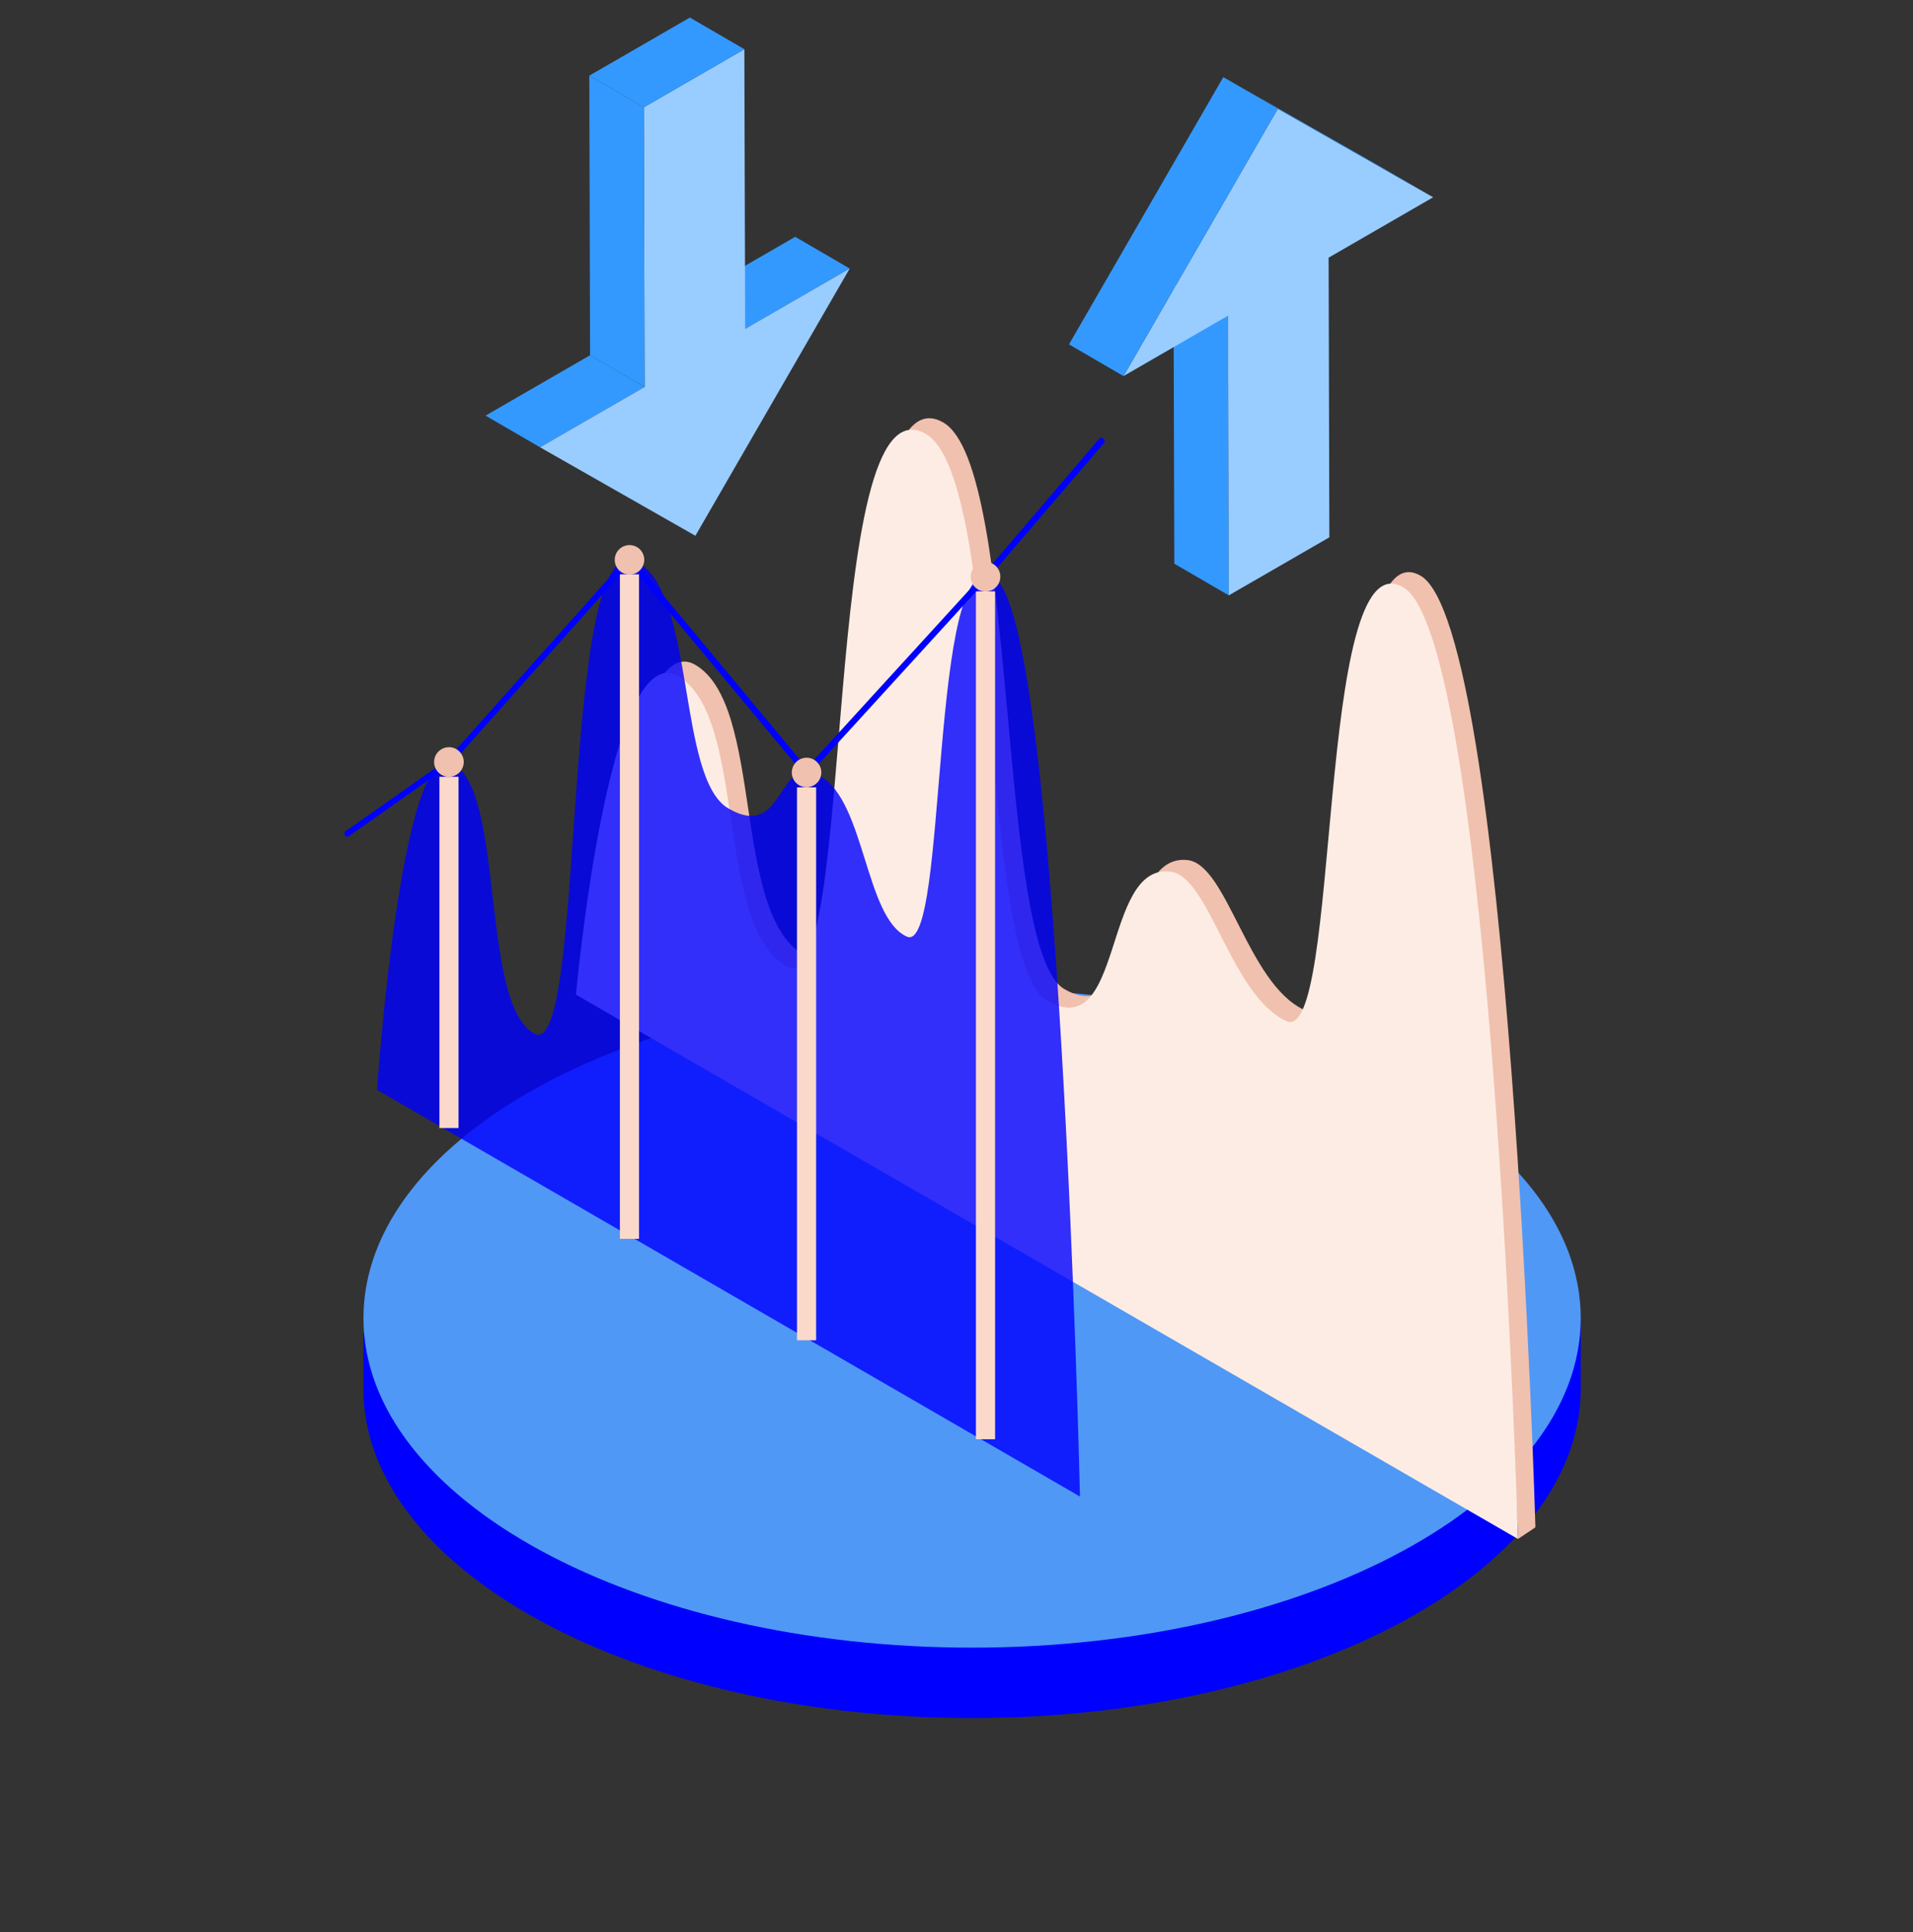 <?xml version="1.0" encoding="UTF-8"?>
<svg xmlns="http://www.w3.org/2000/svg" width="100" height="101" viewBox="0 0 100 101" fill="none">
  <rect x="0" y="0" width="100" height="101" fill="#333333" stroke="none"/>
  <g clip-path="url(#clip0_2161_57)">
    <g clip-path="url(#clip1_2161_57)">
      <path d="M82.631 72.593C82.631 82.106 68.388 89.815 50.815 89.815C33.243 89.815 18.996 82.106 18.996 72.593V69.744C23.626 63.326 37.325 60.312 50.815 60.312C64.802 60.312 78.368 62.298 82.631 69.088V72.593Z" fill="#0000FF"></path>
      <path d="M50.815 86.135C68.387 86.135 82.631 78.423 82.631 68.91C82.631 59.397 68.387 51.685 50.815 51.685C33.244 51.685 18.999 59.397 18.999 68.91C18.999 78.423 33.244 86.135 50.815 86.135Z" fill="#4F98F6"></path>
      <path d="M38.953 17.192L36.105 15.537L41.568 12.38L44.417 14.038L38.953 17.192Z" fill="#3399FF"></path>
      <path d="M28.23 23.383L25.381 21.728L30.845 18.571L33.697 20.229L28.23 23.383Z" fill="#3399FF"></path>
      <path d="M38.953 17.192L44.417 14.038L36.351 28.009L28.23 23.383L33.697 20.229L33.655 5.609L38.911 2.572L38.953 17.192Z" fill="#99CCFF"></path>
      <path d="M33.697 20.229L30.845 18.571L30.806 3.954L33.655 5.609L33.697 20.229Z" fill="#3399FF"></path>
      <path d="M33.655 5.609L30.806 3.954L36.062 0.917L38.911 2.572L33.655 5.609Z" fill="#3399FF"></path>
      <path d="M31.004 51.403C31.004 51.403 32.701 32.643 36.338 34.752C39.975 36.861 38.22 47.736 42.01 49.91C45.725 52.055 43.703 18.85 49.31 22.088C53.336 24.411 52.048 49.634 55.64 51.708C59.673 54.034 58.518 44.534 62.093 44.965C64.144 45.212 65.221 51.38 68.135 52.775C71.048 54.17 69.656 27.438 74.257 30.096C78.916 32.785 80.263 79.854 80.263 79.854L31.004 51.403Z" fill="#F0C1AE"></path>
      <path d="M30.109 51.999C30.109 51.999 31.805 33.239 35.446 35.349C39.086 37.457 37.325 48.327 41.098 50.51C44.813 52.655 42.791 19.45 48.398 22.688C52.425 25.011 51.136 50.234 54.728 52.308C58.761 54.634 57.609 45.134 61.182 45.566C63.232 45.812 64.309 51.98 67.223 53.375C70.136 54.77 68.745 28.038 73.345 30.696C78.004 33.386 79.351 80.454 79.351 80.454L30.109 51.999Z" fill="#FDECE4"></path>
      <path opacity="0.8" d="M19.71 56.977C19.71 56.977 20.975 38.34 23.691 39.917C26.407 41.494 25.096 52.399 27.909 54.027C30.722 55.656 29.171 26.981 33.356 29.398C36.361 31.131 35.401 40.718 38.081 42.266C41.091 44.005 40.569 39.239 42.895 40.582C45.222 41.925 45.231 47.992 47.405 48.963C49.579 49.933 48.541 28.23 51.974 30.216C55.406 32.201 56.454 78.235 56.454 78.235L19.71 56.977Z" fill="#0000FF"></path>
      <path d="M18.162 43.745C18.128 43.745 18.096 43.733 18.069 43.713C18.041 43.693 18.021 43.665 18.011 43.633C18.001 43.601 18.001 43.566 18.011 43.534C18.021 43.502 18.041 43.474 18.068 43.453L23.36 39.729L32.785 29.145C32.801 29.128 32.82 29.114 32.841 29.105C32.862 29.095 32.885 29.09 32.909 29.09C32.932 29.091 32.954 29.097 32.975 29.107C32.995 29.117 33.014 29.131 33.029 29.148L42.169 40.141L51.399 30.037L57.463 22.935C57.478 22.92 57.496 22.908 57.515 22.9C57.535 22.891 57.556 22.887 57.577 22.887C57.598 22.887 57.619 22.891 57.639 22.9C57.658 22.908 57.676 22.92 57.691 22.935C57.707 22.948 57.72 22.964 57.73 22.983C57.74 23.001 57.746 23.022 57.748 23.043C57.75 23.064 57.747 23.085 57.741 23.105C57.734 23.125 57.724 23.143 57.71 23.159L51.639 30.251L42.282 40.501C42.267 40.519 42.248 40.532 42.227 40.541C42.205 40.55 42.182 40.554 42.159 40.553C42.136 40.552 42.114 40.547 42.093 40.537C42.073 40.528 42.054 40.514 42.039 40.498L32.899 29.499L23.59 39.94L23.561 39.965L18.253 43.7C18.229 43.725 18.197 43.741 18.162 43.745Z" fill="#0000FF"></path>
      <path fill-rule="evenodd" clip-rule="evenodd" d="M22.97 58.972V40.608H23.97V58.972H22.97Z" fill="#FBD9CA"></path>
      <path fill-rule="evenodd" clip-rule="evenodd" d="M32.405 64.763V30.024H33.405V64.763H32.405Z" fill="#FBD9CA"></path>
      <path fill-rule="evenodd" clip-rule="evenodd" d="M41.662 70.065V41.16H42.662V70.065H41.662Z" fill="#FBD9CA"></path>
      <path fill-rule="evenodd" clip-rule="evenodd" d="M51.016 75.24V30.92H52.016V75.24H51.016Z" fill="#FBD9CA"></path>
      <path d="M24.242 39.833C24.243 39.986 24.198 40.136 24.113 40.264C24.028 40.392 23.907 40.492 23.765 40.551C23.623 40.611 23.467 40.626 23.317 40.596C23.166 40.567 23.027 40.493 22.919 40.384C22.81 40.275 22.736 40.137 22.706 39.986C22.677 39.836 22.692 39.679 22.751 39.537C22.81 39.396 22.91 39.275 23.038 39.19C23.166 39.105 23.317 39.06 23.47 39.06C23.675 39.061 23.871 39.143 24.015 39.287C24.16 39.432 24.242 39.628 24.242 39.833Z" fill="#F0C1AE"></path>
      <path d="M33.678 29.252C33.681 29.405 33.638 29.556 33.555 29.685C33.473 29.814 33.353 29.916 33.212 29.977C33.072 30.038 32.916 30.055 32.765 30.027C32.614 30 32.475 29.927 32.365 29.82C32.256 29.713 32.181 29.575 32.15 29.425C32.118 29.275 32.133 29.119 32.191 28.977C32.248 28.834 32.347 28.713 32.475 28.627C32.602 28.542 32.752 28.496 32.905 28.496C33.108 28.495 33.302 28.574 33.447 28.715C33.591 28.857 33.674 29.05 33.678 29.252Z" fill="#F0C1AE"></path>
      <path d="M42.934 40.387C42.934 40.54 42.888 40.689 42.803 40.815C42.717 40.942 42.596 41.04 42.455 41.098C42.314 41.156 42.159 41.171 42.01 41.141C41.86 41.111 41.723 41.037 41.615 40.929C41.507 40.821 41.434 40.683 41.404 40.533C41.375 40.384 41.391 40.229 41.449 40.088C41.508 39.947 41.606 39.826 41.733 39.742C41.86 39.657 42.01 39.612 42.162 39.612C42.264 39.612 42.364 39.632 42.458 39.671C42.552 39.71 42.638 39.767 42.709 39.839C42.781 39.911 42.838 39.997 42.877 40.091C42.915 40.185 42.935 40.286 42.934 40.387Z" fill="#F0C1AE"></path>
      <path d="M80.246 79.857L79.351 80.454L79.289 78.621L80.246 79.857Z" fill="#F0C1AE"></path>
      <path d="M52.292 30.148C52.292 30.301 52.246 30.451 52.161 30.578C52.076 30.706 51.955 30.805 51.813 30.864C51.671 30.923 51.515 30.938 51.365 30.908C51.214 30.878 51.076 30.804 50.968 30.696C50.859 30.587 50.785 30.449 50.756 30.299C50.726 30.148 50.741 29.992 50.8 29.851C50.858 29.709 50.958 29.588 51.085 29.503C51.213 29.418 51.363 29.372 51.516 29.372C51.722 29.372 51.919 29.454 52.064 29.599C52.21 29.745 52.292 29.942 52.292 30.148Z" fill="#F0C1AE"></path>
      <path d="M64.235 31.124L61.386 29.469L61.344 14.85L64.192 16.504L64.235 31.124Z" fill="#3399FF"></path>
      <path d="M66.795 5.687L74.916 10.314L69.452 13.47L69.491 28.09L64.235 31.124L64.192 16.504L58.729 19.661L66.795 5.687Z" fill="#99CCFF"></path>
      <path d="M66.795 5.687L63.946 4.032L72.067 8.659L74.916 10.314L66.795 5.687Z" fill="#3399FF"></path>
      <path d="M58.729 19.661L55.88 18.003L63.946 4.032L66.795 5.687L58.729 19.661Z" fill="#3399FF"></path>
    </g>
  </g>
  <defs>
    <clipPath id="clip0_2161_57">
      <rect width="100" height="100" fill="white" transform="translate(0 0.917)"></rect>
    </clipPath>
    <clipPath id="clip1_2161_57">
      <rect width="64.631" height="100" fill="white" transform="translate(18 0.917)"></rect>
    </clipPath>
  </defs>
</svg>
